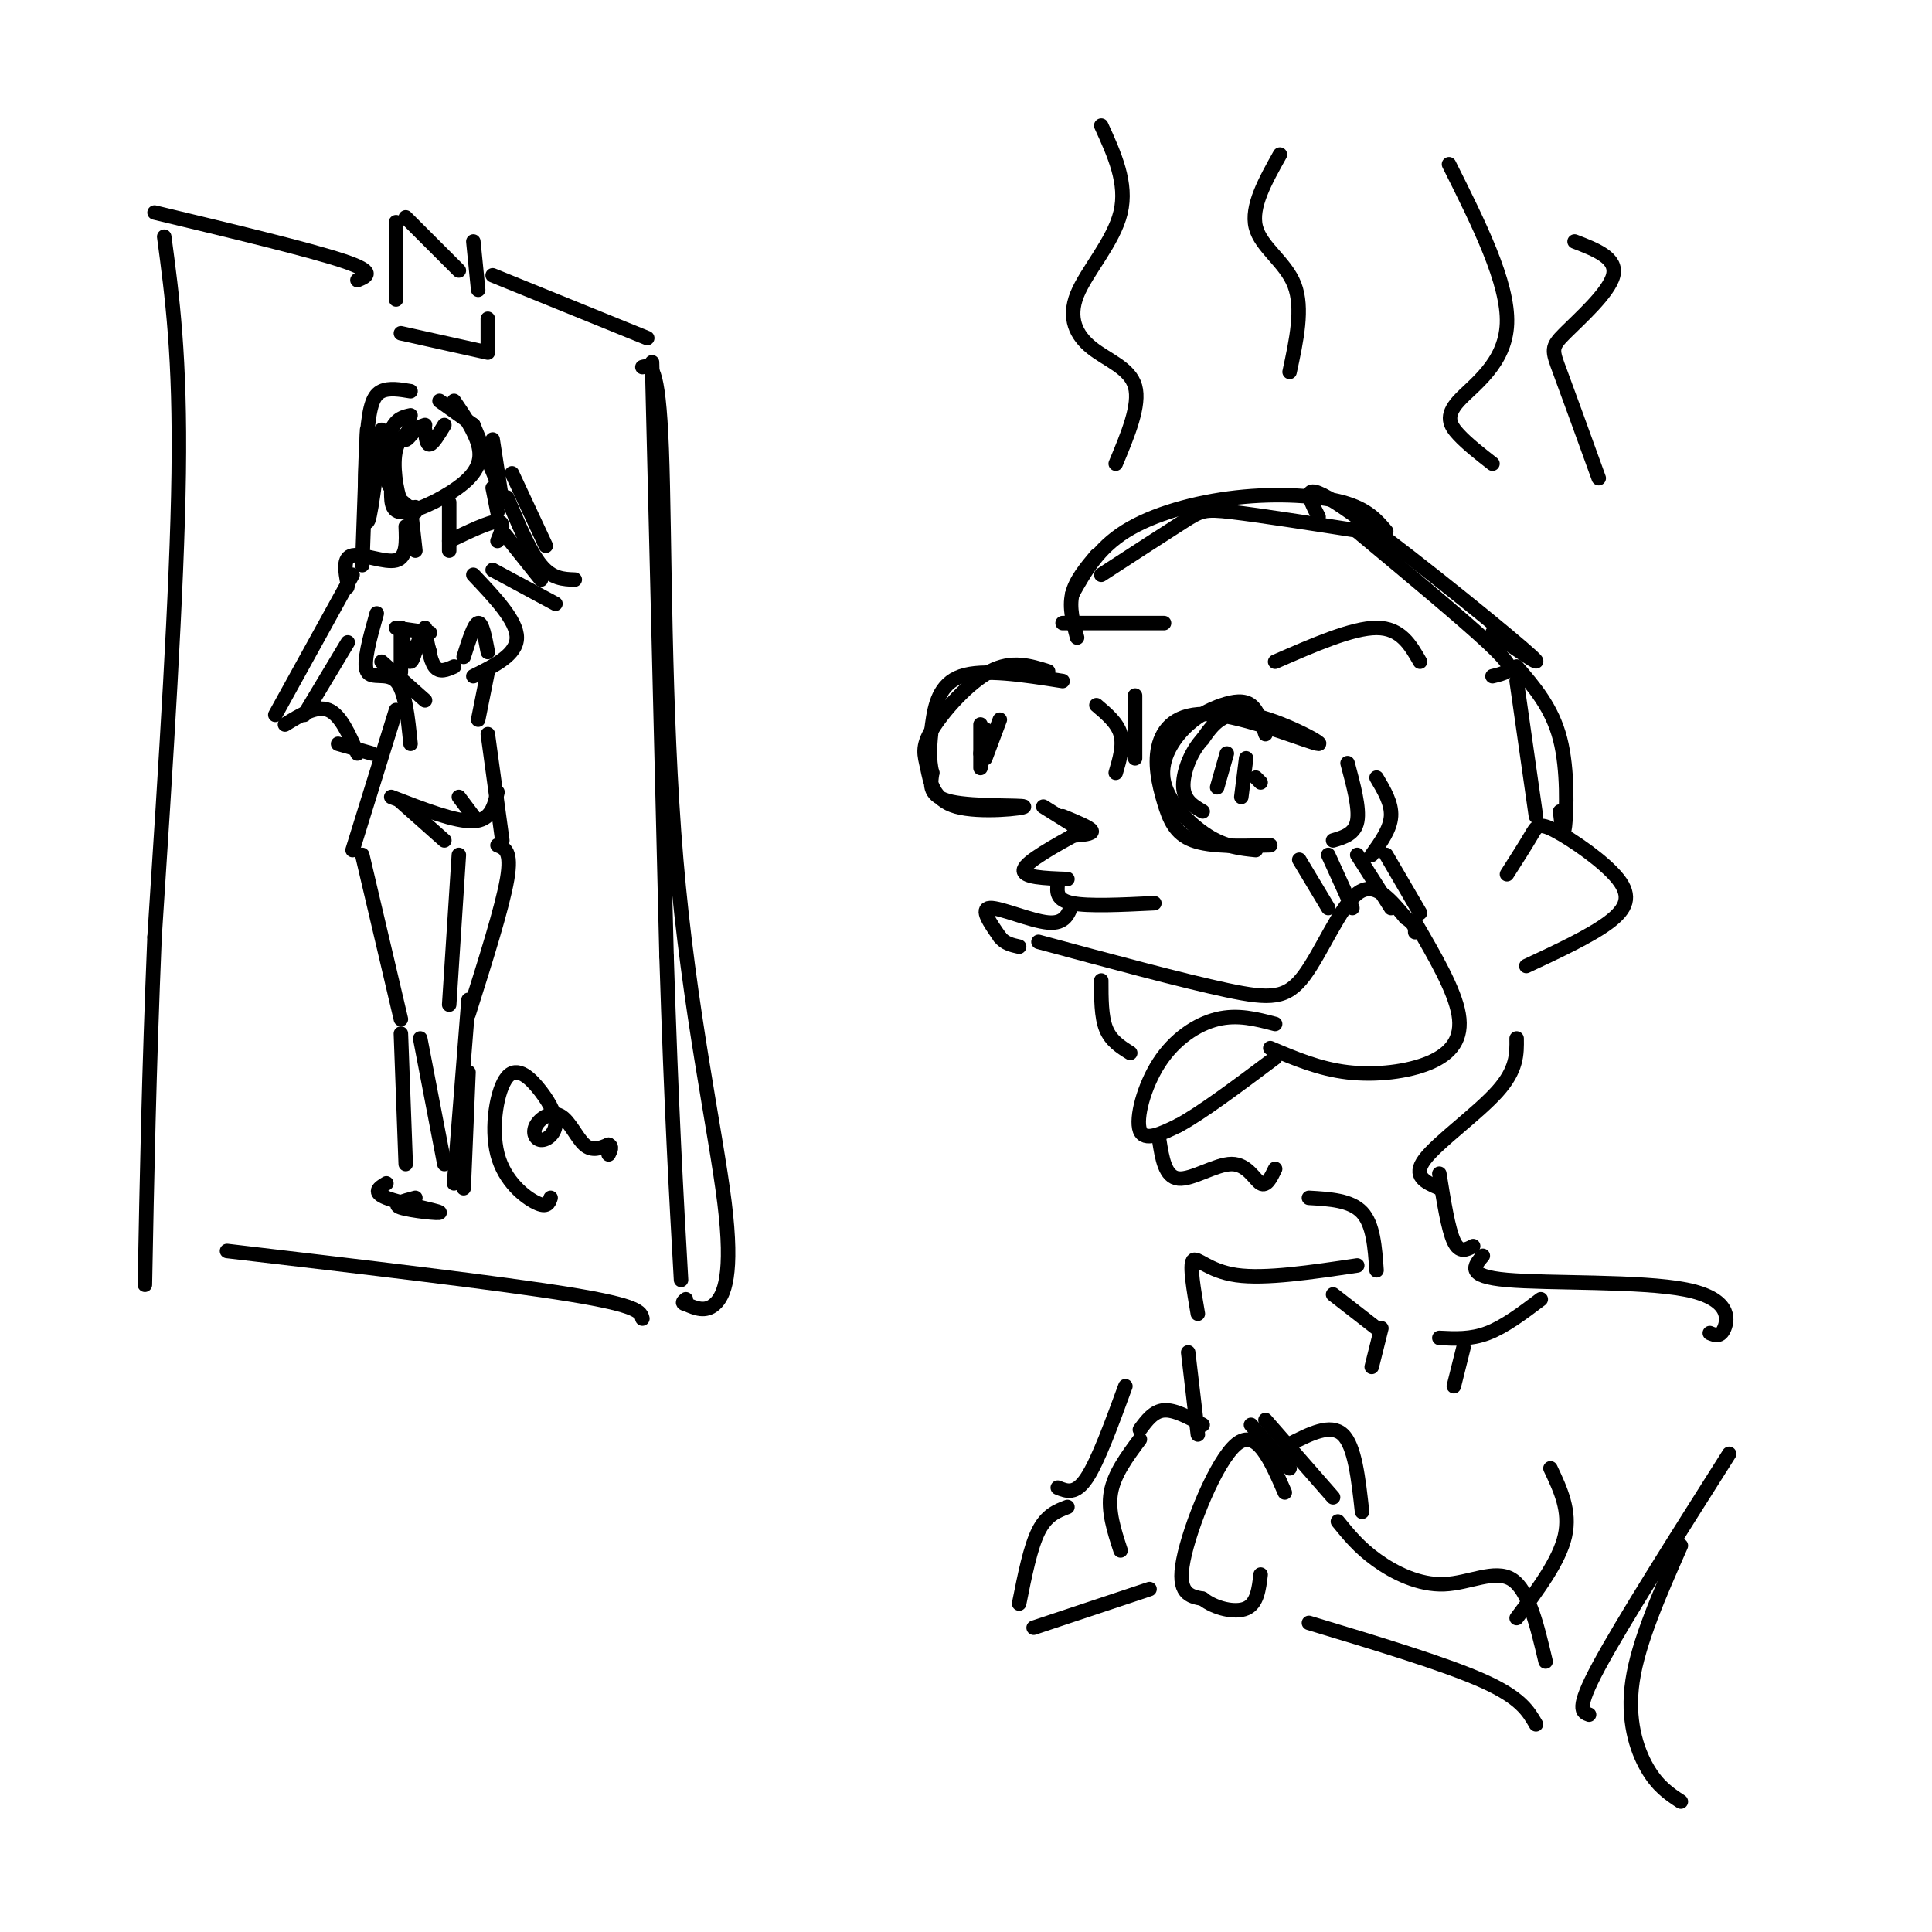<svg viewBox='0 0 400 400' version='1.1' xmlns='http://www.w3.org/2000/svg' xmlns:xlink='http://www.w3.org/1999/xlink'><g fill='none' stroke='rgb(0,0,0)' stroke-width='3' stroke-linecap='round' stroke-linejoin='round'><path d='M34,49c1.667,12.417 3.333,24.833 3,49c-0.333,24.167 -2.667,60.083 -5,96'/><path d='M32,194c-1.167,28.000 -1.583,50.000 -2,72'/><path d='M32,44c16.000,3.833 32.000,7.667 39,10c7.000,2.333 5.000,3.167 3,4'/><path d='M82,46c0.000,0.000 0.000,16.000 0,16'/><path d='M84,45c0.000,0.000 11.000,11.000 11,11'/><path d='M98,50c0.000,0.000 1.000,10.000 1,10'/><path d='M102,57c0.000,0.000 32.000,13.000 32,13'/><path d='M83,69c0.000,0.000 18.000,4.000 18,4'/><path d='M101,66c0.000,0.000 0.000,6.000 0,6'/><path d='M135,75c0.000,0.000 3.000,123.000 3,123'/><path d='M138,198c1.000,31.667 2.000,49.333 3,67'/><path d='M47,259c28.333,3.333 56.667,6.667 71,9c14.333,2.333 14.667,3.667 15,5'/><path d='M94,83c2.113,3.101 4.226,6.202 5,9c0.774,2.798 0.208,5.292 -3,8c-3.208,2.708 -9.060,5.631 -12,6c-2.940,0.369 -2.970,-1.815 -3,-4'/><path d='M85,86c-1.444,0.311 -2.889,0.622 -4,3c-1.111,2.378 -1.889,6.822 -1,10c0.889,3.178 3.444,5.089 6,7'/><path d='M86,105c-1.022,0.689 -2.044,1.378 -3,-1c-0.956,-2.378 -1.844,-7.822 -1,-11c0.844,-3.178 3.422,-4.089 6,-5'/><path d='M85,105c0.000,0.000 1.000,9.000 1,9'/><path d='M93,104c0.000,0.000 0.000,10.000 0,10'/><path d='M93,112c4.167,-2.000 8.333,-4.000 10,-4c1.667,0.000 0.833,2.000 0,4'/><path d='M84,109c0.133,3.200 0.267,6.400 -2,7c-2.267,0.600 -6.933,-1.400 -9,-1c-2.067,0.400 -1.533,3.200 -1,6'/><path d='M72,121c-0.167,1.000 -0.083,0.500 0,0'/><path d='M98,119c4.500,4.750 9.000,9.500 9,13c0.000,3.500 -4.500,5.750 -9,8'/><path d='M78,127c-1.444,5.133 -2.889,10.267 -2,12c0.889,1.733 4.111,0.067 6,2c1.889,1.933 2.444,7.467 3,13'/><path d='M101,139c0.000,0.000 -2.000,10.000 -2,10'/><path d='M82,147c0.000,0.000 -9.000,29.000 -9,29'/><path d='M101,152c0.000,0.000 3.000,22.000 3,22'/><path d='M83,166c0.000,0.000 9.000,8.000 9,8'/><path d='M103,175c1.500,0.583 3.000,1.167 2,7c-1.000,5.833 -4.500,16.917 -8,28'/><path d='M95,177c0.000,0.000 -2.000,31.000 -2,31'/><path d='M75,177c0.000,0.000 8.000,34.000 8,34'/><path d='M97,207c0.000,0.000 -3.000,38.000 -3,38'/><path d='M87,215c0.000,0.000 5.000,26.000 5,26'/><path d='M83,214c0.000,0.000 1.000,27.000 1,27'/><path d='M73,119c0.000,0.000 -16.000,29.000 -16,29'/><path d='M72,133c0.000,0.000 -9.000,15.000 -9,15'/><path d='M59,150c3.250,-2.000 6.500,-4.000 9,-3c2.500,1.000 4.250,5.000 6,9'/><path d='M70,154c0.000,0.000 7.000,2.000 7,2'/><path d='M104,110c0.000,0.000 8.000,10.000 8,10'/><path d='M102,118c0.000,0.000 13.000,7.000 13,7'/><path d='M119,120c-2.333,-0.083 -4.667,-0.167 -7,-3c-2.333,-2.833 -4.667,-8.417 -7,-14'/><path d='M106,98c0.000,0.000 7.000,15.000 7,15'/><path d='M79,137c0.000,0.000 9.000,8.000 9,8'/><path d='M82,130c0.000,0.000 7.000,1.000 7,1'/><path d='M83,130c0.000,4.083 0.000,8.167 0,9c0.000,0.833 0.000,-1.583 0,-4'/><path d='M83,130c0.667,3.578 1.333,7.156 2,7c0.667,-0.156 1.333,-4.044 2,-5c0.667,-0.956 1.333,1.022 2,3'/><path d='M88,130c0.500,3.333 1.000,6.667 2,8c1.000,1.333 2.500,0.667 4,0'/><path d='M96,136c1.083,-3.417 2.167,-6.833 3,-7c0.833,-0.167 1.417,2.917 2,6'/><path d='M81,165c6.667,2.583 13.333,5.167 17,5c3.667,-0.167 4.333,-3.083 5,-6'/><path d='M95,165c0.000,0.000 3.000,4.000 3,4'/><path d='M76,89c0.000,0.000 -1.000,28.000 -1,28'/><path d='M79,89c-1.214,9.798 -2.429,19.595 -3,19c-0.571,-0.595 -0.500,-11.583 0,-18c0.500,-6.417 1.429,-8.262 3,-9c1.571,-0.738 3.786,-0.369 6,0'/><path d='M85,88c-0.583,1.417 -1.167,2.833 -1,3c0.167,0.167 1.083,-0.917 2,-2'/><path d='M88,89c0.167,1.583 0.333,3.167 1,3c0.667,-0.167 1.833,-2.083 3,-4'/><path d='M91,83c0.000,0.000 7.000,5.000 7,5'/><path d='M98,88c0.000,0.000 5.000,12.000 5,12'/><path d='M102,91c0.000,0.000 2.000,13.000 2,13'/><path d='M102,101c0.000,0.000 1.000,5.000 1,5'/><path d='M97,222c0.000,0.000 -1.000,24.000 -1,24'/><path d='M80,245c-1.500,0.911 -3.000,1.821 0,3c3.000,1.179 10.500,2.625 11,3c0.500,0.375 -6.000,-0.321 -8,-1c-2.000,-0.679 0.500,-1.339 3,-2'/><path d='M114,248c-0.350,1.058 -0.700,2.117 -3,1c-2.300,-1.117 -6.548,-4.409 -8,-10c-1.452,-5.591 -0.106,-13.481 2,-16c2.106,-2.519 4.971,0.335 7,3c2.029,2.665 3.220,5.143 3,7c-0.220,1.857 -1.852,3.094 -3,3c-1.148,-0.094 -1.813,-1.520 -1,-3c0.813,-1.480 3.103,-3.014 5,-2c1.897,1.014 3.399,4.575 5,6c1.601,1.425 3.300,0.712 5,0'/><path d='M126,237c0.833,0.333 0.417,1.167 0,2'/><path d='M228,119c6.667,-4.333 13.333,-8.667 17,-11c3.667,-2.333 4.333,-2.667 10,-2c5.667,0.667 16.333,2.333 27,4'/><path d='M222,123c2.649,-4.708 5.298,-9.417 11,-13c5.702,-3.583 14.458,-6.042 23,-7c8.542,-0.958 16.869,-0.417 22,1c5.131,1.417 7.065,3.708 9,6'/><path d='M273,107c-2.133,-4.133 -4.267,-8.267 5,-2c9.267,6.267 29.933,22.933 37,29c7.067,6.067 0.533,1.533 -6,-3'/><path d='M281,110c10.889,9.067 21.778,18.133 27,23c5.222,4.867 4.778,5.533 4,6c-0.778,0.467 -1.889,0.733 -3,1'/><path d='M227,115c-2.167,2.583 -4.333,5.167 -5,8c-0.667,2.833 0.167,5.917 1,9'/><path d='M217,139c-3.753,-1.181 -7.507,-2.363 -12,0c-4.493,2.363 -9.727,8.270 -12,12c-2.273,3.730 -1.587,5.284 -1,8c0.587,2.716 1.075,6.594 6,8c4.925,1.406 14.288,0.340 14,0c-0.288,-0.340 -10.225,0.046 -15,-1c-4.775,-1.046 -4.387,-3.523 -4,-6'/><path d='M193,160c-0.726,-2.583 -0.542,-6.042 0,-10c0.542,-3.958 1.440,-8.417 6,-10c4.560,-1.583 12.780,-0.292 21,1'/><path d='M262,152c-0.784,-2.451 -1.568,-4.903 -3,-6c-1.432,-1.097 -3.514,-0.841 -6,0c-2.486,0.841 -5.378,2.267 -8,5c-2.622,2.733 -4.975,6.774 -4,11c0.975,4.226 5.279,8.636 9,11c3.721,2.364 6.861,2.682 10,3'/><path d='M263,175c-6.158,0.185 -12.317,0.370 -16,-1c-3.683,-1.370 -4.892,-4.295 -6,-8c-1.108,-3.705 -2.115,-8.189 -1,-12c1.115,-3.811 4.350,-6.949 12,-6c7.650,0.949 19.713,5.986 21,6c1.287,0.014 -8.204,-4.996 -14,-6c-5.796,-1.004 -7.898,1.998 -10,5'/><path d='M249,153c-2.622,2.778 -4.178,7.222 -4,10c0.178,2.778 2.089,3.889 4,5'/><path d='M204,151c0.000,0.000 -1.000,5.000 -1,5'/><path d='M260,161c0.000,0.000 1.000,1.000 1,1'/><path d='M216,167c0.000,0.000 8.000,5.000 8,5'/><path d='M207,149c0.000,0.000 -3.000,8.000 -3,8'/><path d='M203,150c0.000,0.000 0.000,9.000 0,9'/><path d='M258,157c0.000,0.000 -1.000,8.000 -1,8'/><path d='M254,156c0.000,0.000 -2.000,7.000 -2,7'/><path d='M220,169c2.833,1.167 5.667,2.333 6,3c0.333,0.667 -1.833,0.833 -4,1'/><path d='M224,172c-5.750,3.167 -11.500,6.333 -12,8c-0.500,1.667 4.250,1.833 9,2'/><path d='M219,183c-0.167,1.667 -0.333,3.333 3,4c3.333,0.667 10.167,0.333 17,0'/><path d='M222,187c-0.733,2.156 -1.467,4.311 -5,4c-3.533,-0.311 -9.867,-3.089 -12,-3c-2.133,0.089 -0.067,3.044 2,6'/><path d='M207,194c1.000,1.333 2.500,1.667 4,2'/><path d='M215,195c14.940,4.030 29.881,8.060 39,10c9.119,1.940 12.417,1.792 16,-3c3.583,-4.792 7.452,-14.226 11,-17c3.548,-2.774 6.774,1.113 10,5'/><path d='M291,190c2.000,1.333 2.000,2.167 2,3'/><path d='M293,191c4.071,6.988 8.143,13.976 9,19c0.857,5.024 -1.500,8.083 -6,10c-4.500,1.917 -11.143,2.690 -17,2c-5.857,-0.690 -10.929,-2.845 -16,-5'/><path d='M264,212c-3.881,-1.018 -7.762,-2.036 -12,-1c-4.238,1.036 -8.833,4.125 -12,9c-3.167,4.875 -4.905,11.536 -4,14c0.905,2.464 4.452,0.732 8,-1'/><path d='M244,233c4.667,-2.500 12.333,-8.250 20,-14'/><path d='M228,203c0.000,3.750 0.000,7.500 1,10c1.000,2.500 3.000,3.750 5,5'/><path d='M240,236c0.607,3.857 1.214,7.714 4,8c2.786,0.286 7.750,-3.000 11,-3c3.250,0.000 4.786,3.286 6,4c1.214,0.714 2.107,-1.143 3,-3'/><path d='M312,181c1.930,-3.022 3.860,-6.045 5,-8c1.140,-1.955 1.491,-2.844 5,-1c3.509,1.844 10.175,6.419 13,10c2.825,3.581 1.807,6.166 -2,9c-3.807,2.834 -10.404,5.917 -17,9'/><path d='M279,158c1.250,4.667 2.500,9.333 2,12c-0.500,2.667 -2.750,3.333 -5,4'/><path d='M285,161c1.583,2.667 3.167,5.333 3,8c-0.167,2.667 -2.083,5.333 -4,8'/><path d='M227,146c2.167,1.833 4.333,3.667 5,6c0.667,2.333 -0.167,5.167 -1,8'/><path d='M235,144c0.000,0.000 0.000,13.000 0,13'/><path d='M264,137c8.000,-3.500 16.000,-7.000 21,-7c5.000,0.000 7.000,3.500 9,7'/><path d='M220,129c0.000,0.000 21.000,0.000 21,0'/><path d='M271,248c4.333,0.250 8.667,0.500 11,3c2.333,2.500 2.667,7.250 3,12'/><path d='M298,243c0.917,5.750 1.833,11.500 3,14c1.167,2.500 2.583,1.750 4,1'/><path d='M307,260c-1.815,2.119 -3.631,4.238 5,5c8.631,0.762 27.708,0.167 37,2c9.292,1.833 8.798,6.095 8,8c-0.798,1.905 -1.899,1.452 -3,1'/><path d='M281,262c-9.533,1.422 -19.067,2.844 -25,2c-5.933,-0.844 -8.267,-3.956 -9,-3c-0.733,0.956 0.133,5.978 1,11'/><path d='M358,301c-11.083,17.500 -22.167,35.000 -27,44c-4.833,9.000 -3.417,9.500 -2,10'/><path d='M321,304c2.083,4.417 4.167,8.833 3,14c-1.167,5.167 -5.583,11.083 -10,17'/><path d='M320,344c-1.744,-7.399 -3.488,-14.798 -7,-17c-3.512,-2.202 -8.792,0.792 -14,1c-5.208,0.208 -10.345,-2.369 -14,-5c-3.655,-2.631 -5.827,-5.315 -8,-8'/><path d='M276,310c0.000,0.000 -14.000,-16.000 -14,-16'/><path d='M267,304c0.000,0.000 -8.000,-9.000 -8,-9'/><path d='M266,309c-2.911,-6.711 -5.822,-13.422 -10,-10c-4.178,3.422 -9.622,16.978 -11,24c-1.378,7.022 1.311,7.511 4,8'/><path d='M249,331c2.489,2.000 6.711,3.000 9,2c2.289,-1.000 2.644,-4.000 3,-7'/><path d='M282,313c-0.750,-6.833 -1.500,-13.667 -4,-16c-2.500,-2.333 -6.750,-0.167 -11,2'/><path d='M236,296c1.417,-1.917 2.833,-3.833 5,-4c2.167,-0.167 5.083,1.417 8,3'/><path d='M236,298c-2.667,3.583 -5.333,7.167 -6,11c-0.667,3.833 0.667,7.917 2,12'/><path d='M233,287c-2.833,7.750 -5.667,15.500 -8,19c-2.333,3.500 -4.167,2.750 -6,2'/><path d='M221,312c-2.167,0.833 -4.333,1.667 -6,5c-1.667,3.333 -2.833,9.167 -4,15'/><path d='M246,280c0.000,0.000 2.000,17.000 2,17'/><path d='M314,138c3.667,4.267 7.333,8.533 9,15c1.667,6.467 1.333,15.133 1,18c-0.333,2.867 -0.667,-0.067 -1,-3'/><path d='M314,141c0.000,0.000 4.000,28.000 4,28'/><path d='M314,215c0.044,3.222 0.089,6.444 -4,11c-4.089,4.556 -12.311,10.444 -15,14c-2.689,3.556 0.156,4.778 3,6'/><path d='M269,178c0.000,0.000 6.000,10.000 6,10'/><path d='M275,177c0.000,0.000 5.000,11.000 5,11'/><path d='M281,177c0.000,0.000 7.000,11.000 7,11'/><path d='M287,177c0.000,0.000 7.000,12.000 7,12'/><path d='M231,96c2.541,-6.083 5.081,-12.166 4,-16c-1.081,-3.834 -5.785,-5.419 -9,-8c-3.215,-2.581 -4.943,-6.156 -3,-11c1.943,-4.844 7.555,-10.955 9,-17c1.445,-6.045 -1.278,-12.022 -4,-18'/><path d='M265,32c-3.022,5.400 -6.044,10.800 -5,15c1.044,4.200 6.156,7.200 8,12c1.844,4.800 0.422,11.400 -1,18'/><path d='M309,96c-2.589,-2.024 -5.179,-4.048 -7,-6c-1.821,-1.952 -2.875,-3.833 0,-7c2.875,-3.167 9.679,-7.619 10,-16c0.321,-8.381 -5.839,-20.690 -12,-33'/><path d='M331,99c-3.149,-8.708 -6.298,-17.417 -8,-22c-1.702,-4.583 -1.958,-5.042 1,-8c2.958,-2.958 9.131,-8.417 10,-12c0.869,-3.583 -3.565,-5.292 -8,-7'/><path d='M319,269c-3.750,2.833 -7.500,5.667 -11,7c-3.500,1.333 -6.750,1.167 -10,1'/><path d='M276,268c0.000,0.000 9.000,7.000 9,7'/><path d='M303,279c0.000,0.000 -2.000,8.000 -2,8'/><path d='M286,275c0.000,0.000 -2.000,8.000 -2,8'/><path d='M133,76c1.660,-0.456 3.321,-0.912 4,17c0.679,17.912 0.378,54.193 3,85c2.622,30.807 8.167,56.140 10,71c1.833,14.860 -0.048,19.246 -2,21c-1.952,1.754 -3.976,0.877 -6,0'/><path d='M142,270c-1.000,-0.167 -0.500,-0.583 0,-1'/><path d='M271,336c14.083,4.250 28.167,8.500 36,12c7.833,3.500 9.417,6.250 11,9'/><path d='M214,337c0.000,0.000 24.000,-8.000 24,-8'/><path d='M348,320c-4.400,9.978 -8.800,19.956 -10,28c-1.200,8.044 0.800,14.156 3,18c2.200,3.844 4.600,5.422 7,7'/></g>
</svg>